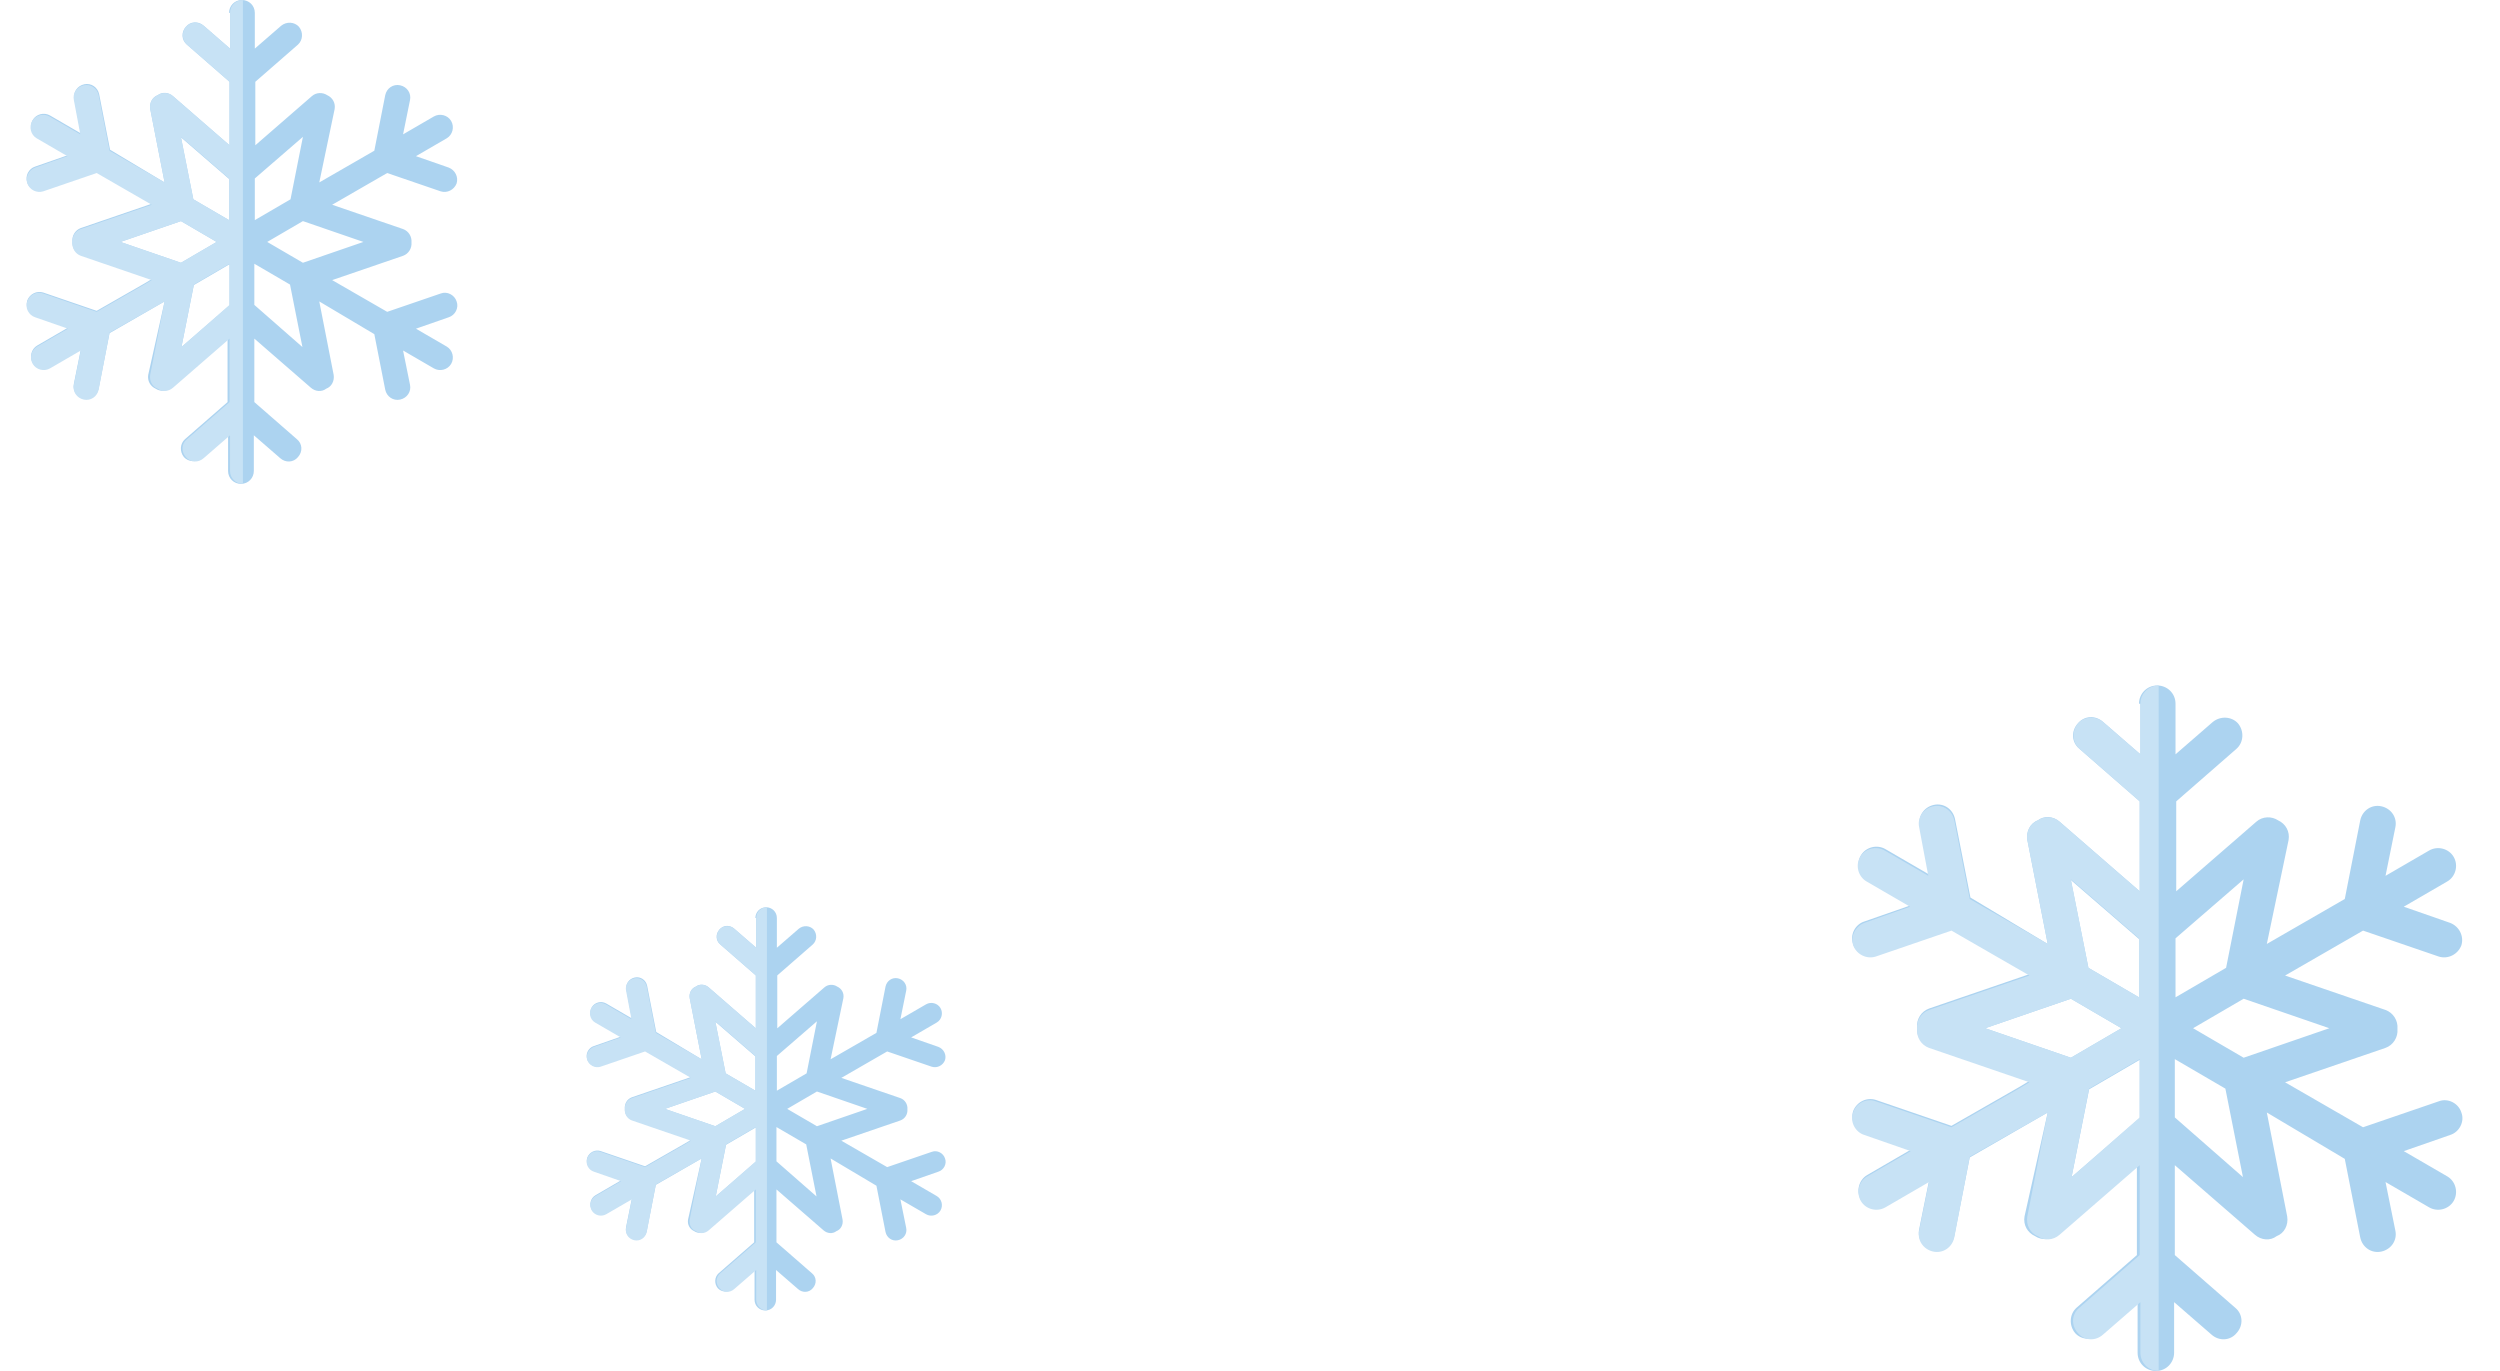 <svg width="124" height="68" viewBox="0 0 124 68" fill="none" xmlns="http://www.w3.org/2000/svg">
<path d="M18.025 12L15.025 10.967L13.254 12L15.025 13.033L18.025 12ZM12.639 10.918L14.41 9.885L15.025 6.787L12.639 8.852V10.918ZM15 17.213L14.385 14.115L12.615 13.082V15.123L15 17.213ZM9 17.213L11.385 15.148V13.107L9.615 14.139L9 17.213ZM5.975 12L8.975 13.033L10.746 12L8.975 10.967L5.975 12ZM9.59 9.885L11.361 10.918V8.877L8.975 6.811L9.59 9.885ZM11.361 0.639C11.361 0.295 11.631 0 12 0C12.344 0 12.639 0.27 12.639 0.639V2.41L13.943 1.279C14.213 1.057 14.607 1.082 14.828 1.328C15.049 1.598 15.025 1.992 14.779 2.213L12.664 4.057V6.27V7.205L15.467 4.77C15.688 4.574 16.008 4.574 16.23 4.721C16.5 4.844 16.648 5.115 16.598 5.41L15.836 9.049L18.566 7.475L19.107 4.721C19.18 4.377 19.5 4.156 19.844 4.23C20.189 4.303 20.41 4.623 20.336 4.967L19.992 6.664L21.516 5.779C21.811 5.607 22.205 5.705 22.377 6C22.549 6.295 22.451 6.689 22.156 6.861L20.631 7.746L22.254 8.311C22.574 8.434 22.746 8.779 22.648 9.098C22.525 9.418 22.18 9.59 21.861 9.492L19.205 8.582L16.475 10.156L19.992 11.361C20.262 11.459 20.434 11.729 20.41 12.025C20.434 12.32 20.262 12.59 19.992 12.688L16.475 13.893L19.205 15.467L21.861 14.557C22.18 14.434 22.549 14.631 22.648 14.951C22.77 15.271 22.574 15.639 22.254 15.738L20.631 16.303L22.156 17.189C22.451 17.361 22.549 17.754 22.377 18.049C22.205 18.344 21.811 18.443 21.516 18.27L19.992 17.385L20.336 19.082C20.41 19.426 20.189 19.746 19.844 19.82C19.5 19.893 19.18 19.672 19.107 19.328L18.566 16.574L15.836 14.951L16.549 18.59C16.598 18.885 16.451 19.18 16.18 19.279C15.959 19.451 15.639 19.426 15.418 19.23L12.615 16.795V19.943L14.729 21.787C15 22.008 15.025 22.402 14.779 22.672C14.557 22.943 14.164 22.967 13.893 22.721L12.59 21.59V23.361C12.59 23.705 12.32 24 11.951 24C11.607 24 11.312 23.73 11.312 23.361V21.59L10.008 22.721C9.738 22.943 9.344 22.918 9.123 22.672C8.902 22.402 8.926 22.008 9.172 21.787L11.287 19.943V16.795L8.484 19.23C8.262 19.426 7.943 19.426 7.721 19.279C7.451 19.156 7.303 18.885 7.352 18.59L8.164 14.951L5.434 16.525L4.893 19.279C4.82 19.623 4.5 19.844 4.156 19.77C3.811 19.697 3.59 19.377 3.664 19.033L4.008 17.336L2.484 18.221C2.189 18.393 1.795 18.295 1.623 18C1.451 17.705 1.549 17.311 1.844 17.139L3.369 16.254L1.746 15.688C1.426 15.566 1.254 15.221 1.352 14.902C1.475 14.582 1.82 14.41 2.139 14.508L4.795 15.418L7.156 14.066L7.525 13.844L4.008 12.639C3.738 12.541 3.566 12.271 3.59 11.975C3.566 11.68 3.738 11.41 4.008 11.312L7.525 10.107L4.795 8.533L2.139 9.443C1.82 9.566 1.451 9.369 1.352 9.049C1.23 8.73 1.426 8.361 1.746 8.262L3.369 7.697L1.844 6.811C1.549 6.639 1.451 6.246 1.623 5.951C1.795 5.656 2.189 5.557 2.484 5.73L4.008 6.615L3.689 4.918C3.615 4.574 3.836 4.254 4.18 4.18C4.525 4.107 4.844 4.328 4.918 4.672L5.459 7.426L8.164 9.049L7.451 5.41C7.402 5.115 7.549 4.82 7.82 4.721C8.041 4.549 8.361 4.574 8.582 4.77L11.385 7.205V6.27V4.057L9.271 2.213C9 1.992 8.975 1.598 9.221 1.328C9.443 1.057 9.836 1.033 10.107 1.279L11.41 2.41V0.639H11.361Z" fill="#ACD3F0"/>
<path d="M9 17.213L9.615 14.115L11.385 13.082V15.123L9 17.213ZM11.361 10.918L9.59 9.885L8.975 6.787L11.361 8.852V10.918ZM8.975 13.033L5.975 12L8.975 10.967L10.746 12L8.975 13.033ZM5.434 16.5L8.164 14.951L7.451 18.59C7.402 18.885 7.549 19.18 7.82 19.279C8.041 19.451 8.361 19.426 8.582 19.23L11.385 16.795V19.943L9.271 21.787C9 22.008 8.975 22.402 9.221 22.672C9.443 22.943 9.836 22.967 10.107 22.721L11.41 21.59V23.361C11.41 23.705 11.68 24 12.049 24V0C11.705 0 11.41 0.27 11.41 0.639V2.41L10.107 1.279C9.836 1.057 9.443 1.082 9.221 1.328C9 1.598 9.025 1.992 9.271 2.213L11.385 4.057V6.27V7.205L8.582 4.77C8.361 4.574 8.041 4.574 7.82 4.721C7.549 4.844 7.402 5.115 7.451 5.41L8.164 9.049L5.434 7.475L4.893 4.721C4.82 4.377 4.5 4.156 4.156 4.23C3.811 4.303 3.59 4.623 3.664 4.967L3.984 6.664L2.459 5.779C2.164 5.607 1.77 5.705 1.598 6C1.426 6.295 1.525 6.689 1.82 6.861L3.344 7.746L1.746 8.311C1.426 8.434 1.254 8.779 1.352 9.098C1.475 9.418 1.82 9.59 2.139 9.492L4.795 8.582L7.525 10.156L4.008 11.361C3.738 11.459 3.566 11.729 3.59 12.025C3.566 12.32 3.738 12.59 4.008 12.688L7.525 13.893L7.156 14.115L4.795 15.467L2.139 14.557C1.82 14.434 1.451 14.631 1.352 14.951C1.23 15.271 1.426 15.639 1.746 15.738L3.369 16.303L1.844 17.189C1.549 17.361 1.451 17.754 1.623 18.049C1.795 18.344 2.189 18.443 2.484 18.27L4.008 17.385L3.664 19.082C3.59 19.426 3.811 19.746 4.156 19.82C4.5 19.893 4.82 19.672 4.893 19.328L5.434 16.5Z" fill="#C7E2F5"/>
<path d="M115.535 51L111.285 49.537L108.777 51L111.285 52.463L115.535 51ZM107.906 49.467L110.414 48.004L111.285 43.615L107.906 46.541V49.467ZM111.25 58.385L110.379 53.996L107.871 52.533V55.424L111.25 58.385ZM102.75 58.385L106.129 55.459V52.568L103.621 54.031L102.75 58.385ZM98.465 51L102.715 52.463L105.223 51L102.715 49.537L98.465 51ZM103.586 48.004L106.094 49.467V46.576L102.715 43.65L103.586 48.004ZM106.094 34.906C106.094 34.418 106.477 34 107 34C107.488 34 107.906 34.383 107.906 34.906V37.414L109.752 35.812C110.135 35.498 110.693 35.533 111.006 35.881C111.32 36.264 111.285 36.822 110.936 37.135L107.941 39.748V42.883V44.207L111.912 40.758C112.225 40.48 112.678 40.48 112.992 40.688C113.375 40.863 113.584 41.246 113.514 41.664L112.434 46.82L116.301 44.59L117.068 40.688C117.172 40.201 117.625 39.887 118.113 39.992C118.6 40.096 118.914 40.549 118.809 41.037L118.322 43.441L120.482 42.187C120.9 41.943 121.457 42.082 121.701 42.5C121.945 42.918 121.805 43.475 121.387 43.719L119.227 44.973L121.527 45.775C121.98 45.949 122.223 46.437 122.084 46.889C121.91 47.342 121.422 47.586 120.969 47.447L117.207 46.158L113.34 48.387L118.322 50.094C118.705 50.234 118.949 50.617 118.914 51.035C118.949 51.453 118.705 51.836 118.322 51.975L113.34 53.682L117.207 55.912L120.969 54.623C121.422 54.449 121.945 54.727 122.084 55.18C122.258 55.633 121.98 56.156 121.527 56.295L119.227 57.096L121.387 58.35C121.805 58.594 121.945 59.152 121.701 59.57C121.457 59.988 120.9 60.127 120.482 59.883L118.322 58.629L118.809 61.033C118.914 61.52 118.6 61.973 118.113 62.078C117.625 62.182 117.172 61.869 117.068 61.381L116.301 57.48L112.434 55.18L113.445 60.336C113.514 60.754 113.305 61.172 112.922 61.312C112.609 61.555 112.156 61.52 111.842 61.242L107.871 57.793V62.252L110.867 64.865C111.25 65.178 111.285 65.736 110.936 66.119C110.623 66.502 110.066 66.537 109.682 66.189L107.836 64.586V67.094C107.836 67.582 107.453 68 106.93 68C106.443 68 106.025 67.617 106.025 67.094V64.586L104.178 66.189C103.795 66.502 103.238 66.467 102.924 66.119C102.611 65.736 102.645 65.178 102.994 64.865L105.99 62.252V57.793L102.018 61.242C101.705 61.52 101.252 61.52 100.939 61.312C100.555 61.137 100.346 60.754 100.416 60.336L101.566 55.18L97.699 57.41L96.932 61.312C96.828 61.799 96.375 62.113 95.887 62.008C95.4 61.904 95.086 61.451 95.191 60.963L95.678 58.559L93.518 59.813C93.1 60.057 92.543 59.918 92.299 59.5C92.055 59.082 92.195 58.525 92.613 58.281L94.772 57.027L92.473 56.225C92.02 56.051 91.777 55.563 91.916 55.111C92.09 54.658 92.578 54.414 93.031 54.553L96.793 55.842L100.137 53.926L100.66 53.613L95.678 51.906C95.295 51.766 95.051 51.383 95.086 50.965C95.051 50.547 95.295 50.164 95.678 50.025L100.66 48.318L96.793 46.088L93.031 47.377C92.578 47.551 92.055 47.273 91.916 46.82C91.742 46.367 92.02 45.844 92.473 45.705L94.772 44.904L92.613 43.65C92.195 43.406 92.055 42.848 92.299 42.43C92.543 42.012 93.1 41.873 93.518 42.117L95.678 43.371L95.225 40.967C95.121 40.48 95.434 40.027 95.922 39.922C96.41 39.818 96.863 40.131 96.967 40.619L97.734 44.52L101.566 46.82L100.555 41.664C100.486 41.246 100.695 40.828 101.078 40.688C101.391 40.445 101.844 40.48 102.158 40.758L106.129 44.207V42.883V39.748L103.133 37.135C102.75 36.822 102.715 36.264 103.064 35.881C103.377 35.498 103.934 35.463 104.318 35.812L106.164 37.414V34.906H106.094Z" fill="#ACD3F0"/>
<path d="M102.75 58.385L103.621 53.996L106.129 52.533V55.424L102.75 58.385ZM106.094 49.467L103.586 48.004L102.715 43.615L106.094 46.541V49.467ZM102.715 52.463L98.465 51L102.715 49.537L105.223 51L102.715 52.463ZM97.699 57.375L101.566 55.18L100.555 60.336C100.486 60.754 100.695 61.172 101.078 61.312C101.391 61.555 101.844 61.52 102.158 61.242L106.129 57.793V62.252L103.133 64.865C102.75 65.178 102.715 65.736 103.064 66.119C103.377 66.502 103.934 66.537 104.318 66.189L106.164 64.586V67.094C106.164 67.582 106.547 68 107.07 68V34C106.582 34 106.164 34.383 106.164 34.906V37.414L104.318 35.812C103.934 35.498 103.377 35.533 103.064 35.881C102.75 36.264 102.785 36.822 103.133 37.135L106.129 39.748V42.883V44.207L102.158 40.758C101.844 40.48 101.391 40.48 101.078 40.688C100.695 40.863 100.486 41.246 100.555 41.664L101.566 46.82L97.699 44.59L96.932 40.688C96.828 40.201 96.375 39.887 95.887 39.992C95.4 40.096 95.086 40.549 95.191 41.037L95.643 43.441L93.484 42.187C93.066 41.943 92.508 42.082 92.264 42.5C92.02 42.918 92.16 43.475 92.578 43.719L94.738 44.973L92.473 45.775C92.02 45.949 91.777 46.437 91.916 46.889C92.09 47.342 92.578 47.586 93.031 47.447L96.793 46.158L100.66 48.387L95.678 50.094C95.295 50.234 95.051 50.617 95.086 51.035C95.051 51.453 95.295 51.836 95.678 51.975L100.66 53.682L100.137 53.996L96.793 55.912L93.031 54.623C92.578 54.449 92.055 54.727 91.916 55.18C91.742 55.633 92.02 56.156 92.473 56.295L94.772 57.096L92.613 58.35C92.195 58.594 92.055 59.152 92.299 59.57C92.543 59.988 93.1 60.127 93.518 59.883L95.678 58.629L95.191 61.033C95.086 61.52 95.4 61.973 95.887 62.078C96.375 62.182 96.828 61.869 96.932 61.381L97.699 57.375Z" fill="#C7E2F5"/>
<path d="M43.02 55L40.52 54.139L39.045 55L40.52 55.861L43.02 55ZM38.533 54.098L40.008 53.238L40.52 50.656L38.533 52.377V54.098ZM40.5 59.344L39.988 56.762L38.512 55.902V57.602L40.5 59.344ZM35.5 59.344L37.488 57.623V55.922L36.012 56.783L35.5 59.344ZM32.98 55L35.48 55.861L36.955 55L35.48 54.139L32.98 55ZM35.992 53.238L37.467 54.098V52.398L35.48 50.676L35.992 53.238ZM37.467 45.533C37.467 45.246 37.693 45 38 45C38.287 45 38.533 45.225 38.533 45.533V47.008L39.619 46.066C39.844 45.881 40.172 45.902 40.357 46.107C40.541 46.332 40.52 46.66 40.316 46.844L38.553 48.381V50.225V51.004L40.889 48.975C41.074 48.812 41.34 48.812 41.525 48.934C41.75 49.037 41.873 49.262 41.832 49.508L41.197 52.541L43.471 51.23L43.922 48.934C43.984 48.648 44.25 48.463 44.537 48.525C44.824 48.586 45.008 48.852 44.947 49.139L44.66 50.553L45.93 49.816C46.176 49.672 46.504 49.754 46.648 50C46.791 50.246 46.709 50.574 46.463 50.717L45.193 51.455L46.545 51.926C46.812 52.029 46.955 52.316 46.873 52.582C46.77 52.848 46.484 52.992 46.217 52.91L44.004 52.152L41.73 53.463L44.66 54.467C44.885 54.549 45.029 54.775 45.008 55.02C45.029 55.266 44.885 55.492 44.66 55.574L41.73 56.578L44.004 57.889L46.217 57.131C46.484 57.029 46.791 57.193 46.873 57.459C46.975 57.725 46.812 58.033 46.545 58.115L45.193 58.586L46.463 59.324C46.709 59.467 46.791 59.795 46.648 60.041C46.504 60.287 46.176 60.369 45.93 60.225L44.66 59.488L44.947 60.902C45.008 61.188 44.824 61.455 44.537 61.516C44.25 61.578 43.984 61.393 43.922 61.107L43.471 58.812L41.197 57.459L41.791 60.492C41.832 60.738 41.709 60.984 41.484 61.066C41.299 61.209 41.033 61.188 40.848 61.025L38.512 58.996V61.619L40.275 63.156C40.5 63.34 40.52 63.668 40.316 63.893C40.131 64.119 39.803 64.139 39.578 63.934L38.492 62.992V64.467C38.492 64.754 38.266 65 37.959 65C37.672 65 37.426 64.775 37.426 64.467V62.992L36.34 63.934C36.115 64.119 35.787 64.098 35.602 63.893C35.418 63.668 35.438 63.34 35.643 63.156L37.406 61.619V58.996L35.07 61.025C34.885 61.188 34.619 61.188 34.434 61.066C34.209 60.963 34.086 60.738 34.127 60.492L34.803 57.459L32.529 58.77L32.078 61.066C32.016 61.352 31.75 61.537 31.463 61.475C31.176 61.414 30.992 61.148 31.053 60.861L31.34 59.447L30.07 60.184C29.824 60.328 29.496 60.246 29.352 60C29.209 59.754 29.291 59.426 29.537 59.283L30.807 58.545L29.455 58.074C29.189 57.971 29.045 57.684 29.127 57.418C29.23 57.152 29.516 57.008 29.783 57.09L31.996 57.848L33.963 56.721L34.27 56.537L31.34 55.533C31.115 55.451 30.971 55.225 30.992 54.98C30.971 54.734 31.115 54.508 31.34 54.426L34.27 53.422L31.996 52.111L29.783 52.869C29.516 52.971 29.209 52.807 29.127 52.541C29.025 52.275 29.189 51.967 29.455 51.885L30.807 51.414L29.537 50.676C29.291 50.533 29.209 50.205 29.352 49.959C29.496 49.713 29.824 49.631 30.07 49.775L31.34 50.512L31.074 49.098C31.012 48.812 31.197 48.545 31.484 48.484C31.77 48.422 32.037 48.607 32.098 48.893L32.549 51.188L34.803 52.541L34.209 49.508C34.168 49.262 34.291 49.016 34.516 48.934C34.701 48.791 34.967 48.812 35.152 48.975L37.488 51.004V50.225V48.381L35.725 46.844C35.5 46.66 35.48 46.332 35.684 46.107C35.869 45.881 36.197 45.861 36.422 46.066L37.508 47.008V45.533H37.467Z" fill="#ACD3F0"/>
<path d="M35.5 59.344L36.012 56.762L37.488 55.902V57.602L35.5 59.344ZM37.467 54.098L35.992 53.238L35.48 50.656L37.467 52.377V54.098ZM35.48 55.861L32.98 55L35.48 54.139L36.955 55L35.48 55.861ZM32.529 58.75L34.803 57.459L34.209 60.492C34.168 60.738 34.291 60.984 34.516 61.066C34.701 61.209 34.967 61.188 35.152 61.025L37.488 58.996V61.619L35.725 63.156C35.5 63.34 35.48 63.668 35.684 63.893C35.869 64.119 36.197 64.139 36.422 63.934L37.508 62.992V64.467C37.508 64.754 37.734 65 38.041 65V45C37.754 45 37.508 45.225 37.508 45.533V47.008L36.422 46.066C36.197 45.881 35.869 45.902 35.684 46.107C35.5 46.332 35.52 46.66 35.725 46.844L37.488 48.381V50.225V51.004L35.152 48.975C34.967 48.812 34.701 48.812 34.516 48.934C34.291 49.037 34.168 49.262 34.209 49.508L34.803 52.541L32.529 51.23L32.078 48.934C32.016 48.648 31.75 48.463 31.463 48.525C31.176 48.586 30.992 48.852 31.053 49.139L31.32 50.553L30.049 49.816C29.803 49.672 29.475 49.754 29.332 50C29.189 50.246 29.27 50.574 29.516 50.717L30.787 51.455L29.455 51.926C29.189 52.029 29.045 52.316 29.127 52.582C29.23 52.848 29.516 52.992 29.783 52.91L31.996 52.152L34.27 53.463L31.34 54.467C31.115 54.549 30.971 54.775 30.992 55.02C30.971 55.266 31.115 55.492 31.34 55.574L34.27 56.578L33.963 56.762L31.996 57.889L29.783 57.131C29.516 57.029 29.209 57.193 29.127 57.459C29.025 57.725 29.189 58.033 29.455 58.115L30.807 58.586L29.537 59.324C29.291 59.467 29.209 59.795 29.352 60.041C29.496 60.287 29.824 60.369 30.07 60.225L31.34 59.488L31.053 60.902C30.992 61.188 31.176 61.455 31.463 61.516C31.75 61.578 32.016 61.393 32.078 61.107L32.529 58.75Z" fill="#C7E2F5"/>
</svg>
